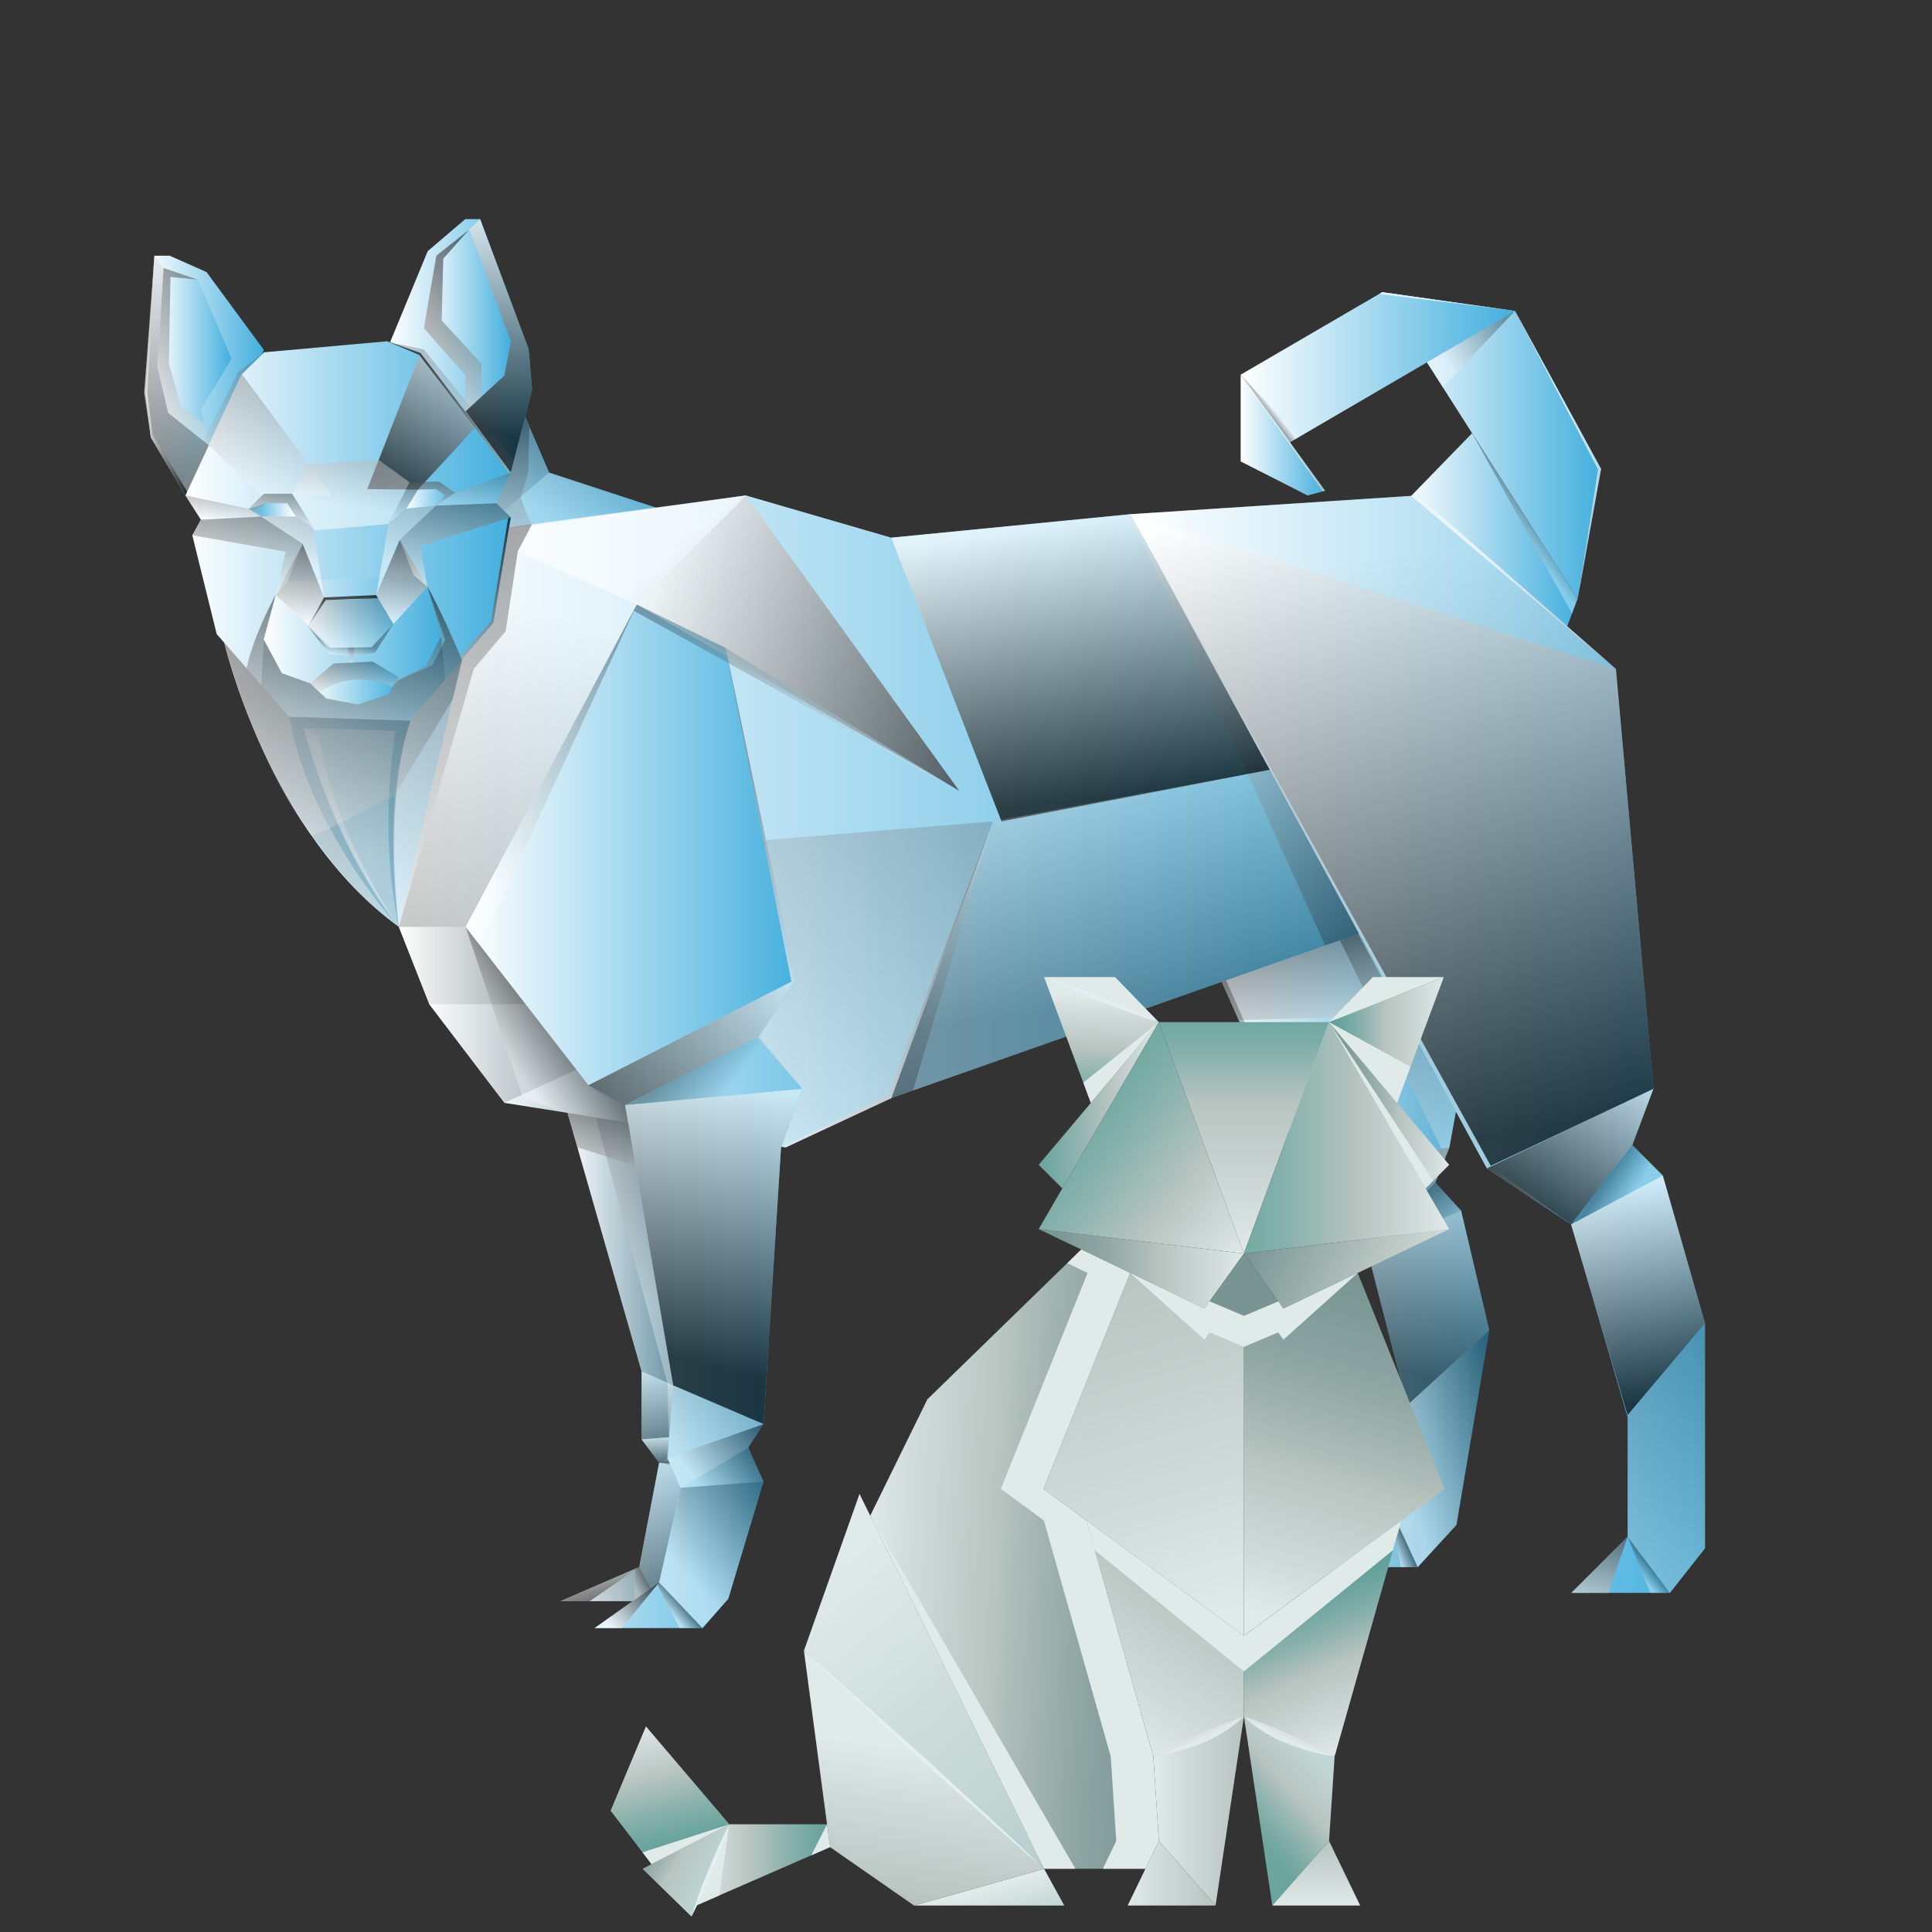 <svg xmlns="http://www.w3.org/2000/svg" xmlns:xlink="http://www.w3.org/1999/xlink" viewBox="0 0 475 475"><rect x="0" y="0" width="475" height="475" fill="#333333" stroke="none"/><defs><style>.cls-1{isolation:isolate;}.cls-2{fill:url(#linear-gradient);}.cls-3{fill:url(#linear-gradient-2);}.cls-4{fill:url(#linear-gradient-3);}.cls-5{fill:url(#linear-gradient-4);}.cls-6{fill:url(#linear-gradient-5);}.cls-7{fill:url(#linear-gradient-6);}.cls-8{fill:url(#linear-gradient-7);}.cls-9{fill:url(#linear-gradient-8);}.cls-10{fill:url(#linear-gradient-9);}.cls-11{fill:url(#linear-gradient-10);}.cls-12{fill:url(#linear-gradient-11);}.cls-13{fill:url(#linear-gradient-12);}.cls-14{fill:url(#linear-gradient-13);}.cls-15{fill:url(#linear-gradient-14);}.cls-16{fill:url(#linear-gradient-15);}.cls-17{fill:url(#linear-gradient-16);}.cls-18{fill:url(#linear-gradient-17);}.cls-19{fill:url(#linear-gradient-18);}.cls-20{fill:url(#linear-gradient-19);}.cls-21{fill:url(#linear-gradient-20);}.cls-100,.cls-101,.cls-102,.cls-103,.cls-106,.cls-108,.cls-114,.cls-115,.cls-118,.cls-122,.cls-22,.cls-23,.cls-24,.cls-25,.cls-26,.cls-27,.cls-28,.cls-30,.cls-31,.cls-32,.cls-34,.cls-37,.cls-38,.cls-39,.cls-40,.cls-42,.cls-47,.cls-54,.cls-55,.cls-56,.cls-57,.cls-58,.cls-67,.cls-68,.cls-72,.cls-73,.cls-83,.cls-84,.cls-85,.cls-86,.cls-87,.cls-88,.cls-89,.cls-90,.cls-91,.cls-92,.cls-93,.cls-96,.cls-97{opacity:0.3;}.cls-100,.cls-101,.cls-102,.cls-103,.cls-104,.cls-105,.cls-106,.cls-108,.cls-109,.cls-110,.cls-111,.cls-112,.cls-113,.cls-114,.cls-115,.cls-116,.cls-118,.cls-122,.cls-141,.cls-22,.cls-23,.cls-24,.cls-25,.cls-26,.cls-27,.cls-28,.cls-30,.cls-31,.cls-32,.cls-34,.cls-37,.cls-38,.cls-39,.cls-40,.cls-42,.cls-47,.cls-49,.cls-51,.cls-52,.cls-54,.cls-55,.cls-56,.cls-57,.cls-58,.cls-60,.cls-62,.cls-65,.cls-66,.cls-67,.cls-68,.cls-72,.cls-73,.cls-74,.cls-75,.cls-76,.cls-78,.cls-79,.cls-81,.cls-82,.cls-83,.cls-84,.cls-85,.cls-86,.cls-87,.cls-88,.cls-89,.cls-90,.cls-91,.cls-92,.cls-93,.cls-96,.cls-97,.cls-98,.cls-99{mix-blend-mode:multiply;}.cls-22{fill:url(#linear-gradient-21);}.cls-23{fill:url(#linear-gradient-22);}.cls-24{fill:url(#linear-gradient-23);}.cls-25{fill:url(#linear-gradient-24);}.cls-26{fill:url(#linear-gradient-25);}.cls-27{fill:url(#linear-gradient-26);}.cls-28{fill:url(#linear-gradient-27);}.cls-107,.cls-117,.cls-119,.cls-120,.cls-121,.cls-123,.cls-29,.cls-33,.cls-35,.cls-36,.cls-41,.cls-43,.cls-44,.cls-45,.cls-46,.cls-53,.cls-59,.cls-61,.cls-64,.cls-69,.cls-70,.cls-71,.cls-80,.cls-94,.cls-95{opacity:0.7;}.cls-107,.cls-117,.cls-119,.cls-120,.cls-121,.cls-123,.cls-29,.cls-33,.cls-35,.cls-36,.cls-41,.cls-43,.cls-44,.cls-45,.cls-46,.cls-48,.cls-50,.cls-53,.cls-59,.cls-61,.cls-63,.cls-64,.cls-69,.cls-70,.cls-71,.cls-77,.cls-80,.cls-94,.cls-95{mix-blend-mode:screen;}.cls-29{fill:url(#linear-gradient-28);}.cls-30{fill:url(#linear-gradient-29);}.cls-31{fill:url(#linear-gradient-30);}.cls-32{fill:url(#linear-gradient-31);}.cls-33{fill:url(#linear-gradient-32);}.cls-34{fill:url(#linear-gradient-33);}.cls-35{fill:url(#linear-gradient-34);}.cls-36{fill:url(#linear-gradient-35);}.cls-37{fill:url(#linear-gradient-36);}.cls-38{fill:url(#linear-gradient-37);}.cls-39{fill:url(#linear-gradient-38);}.cls-40{fill:url(#linear-gradient-39);}.cls-41{fill:url(#linear-gradient-40);}.cls-42{fill:url(#linear-gradient-41);}.cls-43{fill:url(#linear-gradient-42);}.cls-44{fill:url(#linear-gradient-43);}.cls-45{fill:url(#linear-gradient-44);}.cls-46{fill:url(#linear-gradient-45);}.cls-47{fill:url(#linear-gradient-46);}.cls-104,.cls-105,.cls-109,.cls-110,.cls-111,.cls-112,.cls-113,.cls-116,.cls-48,.cls-50,.cls-63,.cls-74,.cls-77,.cls-98,.cls-99{opacity:0.5;}.cls-48{fill:url(#linear-gradient-47);}.cls-49,.cls-51,.cls-52,.cls-60,.cls-62,.cls-65,.cls-66,.cls-75,.cls-76,.cls-78,.cls-79,.cls-81,.cls-82{opacity:0.4;}.cls-49{fill:url(#linear-gradient-48);}.cls-50{fill:url(#linear-gradient-49);}.cls-51{fill:url(#linear-gradient-50);}.cls-52{fill:url(#linear-gradient-51);}.cls-53{fill:url(#linear-gradient-52);}.cls-54{fill:url(#linear-gradient-53);}.cls-55{fill:url(#linear-gradient-54);}.cls-56{fill:url(#linear-gradient-55);}.cls-57{fill:url(#linear-gradient-56);}.cls-58{fill:url(#linear-gradient-57);}.cls-59{fill:url(#linear-gradient-58);}.cls-60{fill:url(#linear-gradient-59);}.cls-61{fill:url(#linear-gradient-60);}.cls-62{fill:url(#linear-gradient-61);}.cls-63{fill:url(#linear-gradient-62);}.cls-64{fill:url(#linear-gradient-63);}.cls-65{fill:url(#linear-gradient-64);}.cls-66{fill:url(#linear-gradient-65);}.cls-67{fill:url(#linear-gradient-66);}.cls-68{fill:url(#linear-gradient-67);}.cls-69{fill:url(#linear-gradient-68);}.cls-70{fill:url(#linear-gradient-69);}.cls-71{fill:url(#linear-gradient-70);}.cls-72{fill:url(#linear-gradient-71);}.cls-73{fill:url(#linear-gradient-72);}.cls-74{fill:url(#linear-gradient-73);}.cls-75{fill:url(#linear-gradient-74);}.cls-76{fill:url(#linear-gradient-75);}.cls-77{fill:url(#linear-gradient-76);}.cls-78{fill:url(#linear-gradient-77);}.cls-79{fill:url(#linear-gradient-78);}.cls-80{fill:url(#linear-gradient-79);}.cls-81{fill:url(#linear-gradient-80);}.cls-82{fill:url(#linear-gradient-81);}.cls-83{fill:url(#linear-gradient-82);}.cls-84{fill:url(#linear-gradient-83);}.cls-85{fill:url(#linear-gradient-84);}.cls-86{fill:url(#linear-gradient-85);}.cls-87{fill:url(#linear-gradient-86);}.cls-88{fill:url(#linear-gradient-87);}.cls-89{fill:url(#linear-gradient-88);}.cls-90{fill:url(#linear-gradient-89);}.cls-91{fill:url(#linear-gradient-90);}.cls-92{fill:url(#linear-gradient-91);}.cls-93{fill:url(#linear-gradient-92);}.cls-94{fill:url(#linear-gradient-93);}.cls-95{fill:url(#linear-gradient-94);}.cls-96{fill:url(#linear-gradient-95);}.cls-97{fill:url(#linear-gradient-96);}.cls-98{fill:url(#linear-gradient-97);}.cls-99{fill:url(#linear-gradient-98);}.cls-100{fill:url(#linear-gradient-99);}.cls-101{fill:url(#linear-gradient-100);}.cls-102{fill:url(#linear-gradient-101);}.cls-103{fill:url(#linear-gradient-102);}.cls-104{fill:url(#linear-gradient-103);}.cls-105{fill:url(#linear-gradient-104);}.cls-106{fill:url(#linear-gradient-105);}.cls-107{fill:url(#linear-gradient-106);}.cls-108{fill:url(#linear-gradient-107);}.cls-109{fill:url(#linear-gradient-108);}.cls-110{fill:url(#linear-gradient-109);}.cls-111{fill:url(#linear-gradient-110);}.cls-112{fill:url(#linear-gradient-111);}.cls-113{fill:url(#linear-gradient-112);}.cls-114{fill:url(#linear-gradient-113);}.cls-115{fill:url(#linear-gradient-114);}.cls-116{fill:url(#linear-gradient-115);}.cls-117{fill:url(#linear-gradient-116);}.cls-118{fill:url(#linear-gradient-117);}.cls-119{fill:url(#linear-gradient-118);}.cls-120{fill:url(#linear-gradient-119);}.cls-121{fill:url(#linear-gradient-120);}.cls-122{fill:url(#linear-gradient-121);}.cls-123{fill:url(#linear-gradient-122);}.cls-124{fill:url(#Áåçûìÿííûé_ãðàäèåíò_18);}.cls-125{fill:url(#Áåçûìÿííûé_ãðàäèåíò_11);}.cls-126{fill:url(#Áåçûìÿííûé_ãðàäèåíò_18-2);}.cls-127{fill:url(#Áåçûìÿííûé_ãðàäèåíò_35);}.cls-128{fill:url(#Áåçûìÿííûé_ãðàäèåíò_34);}.cls-129{fill:url(#Áåçûìÿííûé_ãðàäèåíò_18-3);}.cls-130,.cls-141{fill:#e0eae9;}.cls-131{fill:url(#Áåçûìÿííûé_ãðàäèåíò_17);}.cls-132{fill:url(#Áåçûìÿííûé_ãðàäèåíò_16);}.cls-133{fill:url(#Áåçûìÿííûé_ãðàäèåíò_15);}.cls-134{fill:url(#Áåçûìÿííûé_ãðàäèåíò_14);}.cls-135{fill:url(#Áåçûìÿííûé_ãðàäèåíò_14-2);}.cls-136{fill:url(#Áåçûìÿííûé_ãðàäèåíò_13);}.cls-137{fill:url(#Áåçûìÿííûé_ãðàäèåíò_12);}.cls-138{fill:url(#Áåçûìÿííûé_ãðàäèåíò_11-2);}.cls-139{fill:url(#Áåçûìÿííûé_ãðàäèåíò_7);}.cls-140{fill:url(#Áåçûìÿííûé_ãðàäèåíò_7-2);}.cls-142{fill:url(#Áåçûìÿííûé_ãðàäèåíò_7-3);}.cls-143{fill:url(#Áåçûìÿííûé_ãðàäèåíò_9);}.cls-144{fill:url(#Áåçûìÿííûé_ãðàäèåíò_8);}.cls-145{fill:url(#Áåçûìÿííûé_ãðàäèåíò_7-4);}.cls-146{fill:url(#Áåçûìÿííûé_ãðàäèåíò_6);}.cls-147{fill:url(#Áåçûìÿííûé_ãðàäèåíò_5);}.cls-148{fill:url(#Áåçûìÿííûé_ãðàäèåíò_4);}.cls-149{fill:url(#Áåçûìÿííûé_ãðàäèåíò_2);}.cls-150{fill:#789593;}.cls-151{fill:#e3eff4;}.cls-152{fill:#dbe3e5;}</style><linearGradient id="linear-gradient" x1="344.82" y1="133" x2="387.87" y2="133" gradientUnits="userSpaceOnUse"><stop offset="0" stop-color="#fff"/><stop offset="1" stop-color="#43afde"/></linearGradient><linearGradient id="linear-gradient-2" x1="339.82" y1="109.51" x2="393.63" y2="109.51" xlink:href="#linear-gradient"/><linearGradient id="linear-gradient-3" x1="305.03" y1="90.68" x2="372.49" y2="90.68" xlink:href="#linear-gradient"/><linearGradient id="linear-gradient-4" x1="305.03" y1="106.96" x2="325.79" y2="106.96" xlink:href="#linear-gradient"/><linearGradient id="linear-gradient-5" x1="137.84" y1="329.8" x2="190.3" y2="329.8" xlink:href="#linear-gradient"/><linearGradient id="linear-gradient-6" x1="55.13" y1="165.22" x2="162.05" y2="165.22" xlink:href="#linear-gradient"/><linearGradient id="linear-gradient-7" x1="296.96" y1="297.37" x2="369.61" y2="297.37" gradientUnits="userSpaceOnUse"><stop offset="0" stop-color="#fff"/><stop offset="1" stop-color="#3da1cc"/></linearGradient><linearGradient id="linear-gradient-8" x1="98.05" y1="201.95" x2="348.56" y2="201.95" xlink:href="#linear-gradient"/><linearGradient id="linear-gradient-9" x1="277.94" y1="256.72" x2="419.19" y2="256.72" xlink:href="#linear-gradient"/><linearGradient id="linear-gradient-10" x1="114.49" y1="274.45" x2="197.22" y2="274.45" xlink:href="#linear-gradient"/><linearGradient id="linear-gradient-11" x1="35.79" y1="92.33" x2="64.9" y2="92.33" xlink:href="#linear-gradient"/><linearGradient id="linear-gradient-12" x1="95.9" y1="85.03" x2="130.82" y2="85.03" xlink:href="#linear-gradient"/><linearGradient id="linear-gradient-13" x1="45.59" y1="155.9" x2="125.58" y2="155.9" xlink:href="#linear-gradient"/><linearGradient id="linear-gradient-14" x1="64.9" y1="155.2" x2="108.43" y2="155.2" xlink:href="#linear-gradient"/><linearGradient id="linear-gradient-15" x1="99.88" y1="122.66" x2="111.92" y2="122.66" xlink:href="#linear-gradient"/><linearGradient id="linear-gradient-16" x1="72.2" y1="125.55" x2="62.06" y2="125.16" xlink:href="#linear-gradient"/><linearGradient id="linear-gradient-17" x1="75.88" y1="152.8" x2="96.71" y2="152.8" xlink:href="#linear-gradient"/><linearGradient id="linear-gradient-18" x1="76.23" y1="167.98" x2="98.05" y2="167.98" xlink:href="#linear-gradient"/><linearGradient id="linear-gradient-19" x1="104.2" y1="78.98" x2="125.58" y2="78.98" xlink:href="#linear-gradient"/><linearGradient id="linear-gradient-20" x1="38.67" y1="87.64" x2="56.93" y2="87.64" xlink:href="#linear-gradient"/><linearGradient id="linear-gradient-21" x1="98.05" y1="237.41" x2="129.24" y2="237.41" gradientUnits="userSpaceOnUse"><stop offset="0" stop-color="#fff"/><stop offset="1"/></linearGradient><linearGradient id="linear-gradient-22" x1="105.55" y1="259.03" x2="141.72" y2="259.03" xlink:href="#linear-gradient-21"/><linearGradient id="linear-gradient-23" x1="124" y1="269.48" x2="154.42" y2="269.48" xlink:href="#linear-gradient-21"/><linearGradient id="linear-gradient-24" x1="139.53" y1="307.1" x2="165.51" y2="307.1" xlink:href="#linear-gradient-21"/><linearGradient id="linear-gradient-25" x1="277.94" y1="179.44" x2="334.1" y2="179.44" xlink:href="#linear-gradient-21"/><linearGradient id="linear-gradient-26" x1="400.56" y1="295.41" x2="393.93" y2="291.38" xlink:href="#linear-gradient-21"/><linearGradient id="linear-gradient-27" x1="402.84" y1="386.86" x2="405.29" y2="384.77" xlink:href="#linear-gradient-21"/><linearGradient id="linear-gradient-28" x1="400.09" y1="291.95" x2="406.64" y2="344.76" xlink:href="#linear-gradient-21"/><linearGradient id="linear-gradient-29" x1="371.83" y1="130.71" x2="377.03" y2="126.28" xlink:href="#linear-gradient-21"/><linearGradient id="linear-gradient-30" x1="356.11" y1="89.29" x2="369.34" y2="78.01" xlink:href="#linear-gradient-21"/><linearGradient id="linear-gradient-31" x1="312.5" y1="99.55" x2="311.25" y2="100.51" xlink:href="#linear-gradient-21"/><linearGradient id="linear-gradient-32" x1="261.74" y1="129.24" x2="270.03" y2="196.02" xlink:href="#linear-gradient-21"/><linearGradient id="linear-gradient-33" x1="268.39" y1="183.51" x2="276.23" y2="246.68" xlink:href="#linear-gradient-21"/><linearGradient id="linear-gradient-34" x1="400.85" y1="258.66" x2="374.33" y2="297.87" xlink:href="#linear-gradient-21"/><linearGradient id="linear-gradient-35" x1="335.05" y1="124.82" x2="354.46" y2="281.17" xlink:href="#linear-gradient-21"/><linearGradient id="linear-gradient-36" x1="336.74" y1="138.42" x2="355.77" y2="291.68" xlink:href="#linear-gradient-21"/><linearGradient id="linear-gradient-37" x1="294.42" y1="323.03" x2="357.07" y2="60.49" xlink:href="#linear-gradient-21"/><linearGradient id="linear-gradient-38" x1="257.05" y1="201.38" x2="209.42" y2="271.79" xlink:href="#linear-gradient-21"/><linearGradient id="linear-gradient-39" x1="397.74" y1="414.34" x2="428.34" y2="286.08" xlink:href="#linear-gradient-21"/><linearGradient id="linear-gradient-40" x1="389.85" y1="398.93" x2="397.53" y2="366.78" xlink:href="#linear-gradient-21"/><linearGradient id="linear-gradient-41" x1="374.09" y1="301.83" x2="378.44" y2="283.58" xlink:href="#linear-gradient-21"/><linearGradient id="linear-gradient-42" x1="371.31" y1="136.7" x2="388.88" y2="278.19" xlink:href="#linear-gradient-21"/><linearGradient id="linear-gradient-43" x1="383.78" y1="101.67" x2="410.03" y2="313.05" xlink:href="#linear-gradient-21"/><linearGradient id="linear-gradient-44" x1="355.62" y1="73.04" x2="358.74" y2="98.18" xlink:href="#linear-gradient-21"/><linearGradient id="linear-gradient-45" x1="314.9" y1="102.28" x2="326.14" y2="192.74" xlink:href="#linear-gradient-21"/><linearGradient id="linear-gradient-46" x1="361.82" y1="276.84" x2="324.38" y2="232.82" xlink:href="#linear-gradient-21"/><linearGradient id="linear-gradient-47" x1="357.65" y1="268.78" x2="331.61" y2="296.17" xlink:href="#linear-gradient-21"/><linearGradient id="linear-gradient-48" x1="354.76" y1="309.33" x2="344.38" y2="298.95" xlink:href="#linear-gradient-21"/><linearGradient id="linear-gradient-49" x1="360.59" y1="288.64" x2="344.63" y2="337.07" xlink:href="#linear-gradient-21"/><linearGradient id="linear-gradient-50" x1="342.24" y1="379.44" x2="345.13" y2="378.14" xlink:href="#linear-gradient-21"/><linearGradient id="linear-gradient-51" x1="342.96" y1="362.65" x2="373.62" y2="348.86" xlink:href="#linear-gradient-21"/><linearGradient id="linear-gradient-52" x1="326.57" y1="382.75" x2="342.76" y2="375.46" xlink:href="#linear-gradient-21"/><linearGradient id="linear-gradient-53" x1="326.27" y1="256.27" x2="319.11" y2="235.01" xlink:href="#linear-gradient-21"/><linearGradient id="linear-gradient-54" x1="292.67" y1="302.01" x2="319.42" y2="250.06" xlink:href="#linear-gradient-21"/><linearGradient id="linear-gradient-55" x1="323.58" y1="308.97" x2="331.38" y2="293.82" xlink:href="#linear-gradient-21"/><linearGradient id="linear-gradient-56" x1="359.72" y1="292.42" x2="344.55" y2="274.57" xlink:href="#linear-gradient-21"/><linearGradient id="linear-gradient-57" x1="178.09" y1="269.26" x2="166.17" y2="260.42" xlink:href="#linear-gradient-21"/><linearGradient id="linear-gradient-58" x1="194.7" y1="238.73" x2="136.47" y2="283.13" xlink:href="#linear-gradient-21"/><linearGradient id="linear-gradient-59" x1="164.96" y1="396.76" x2="167.49" y2="394.52" xlink:href="#linear-gradient-21"/><linearGradient id="linear-gradient-60" x1="150.18" y1="399.72" x2="161.8" y2="389.42" xlink:href="#linear-gradient-21"/><linearGradient id="linear-gradient-61" x1="173.89" y1="368.23" x2="185.34" y2="358.09" xlink:href="#linear-gradient-21"/><linearGradient id="linear-gradient-62" x1="169.33" y1="361.34" x2="184.76" y2="347.67" xlink:href="#linear-gradient-21"/><linearGradient id="linear-gradient-63" x1="182.86" y1="265.94" x2="164.7" y2="333.1" xlink:href="#linear-gradient-21"/><linearGradient id="linear-gradient-64" x1="166.19" y1="356.82" x2="203.67" y2="315.6" xlink:href="#linear-gradient-21"/><linearGradient id="linear-gradient-65" x1="167.22" y1="385.52" x2="188.65" y2="366.54" xlink:href="#linear-gradient-21"/><linearGradient id="linear-gradient-66" x1="124.51" y1="260.73" x2="135.11" y2="251.34" xlink:href="#linear-gradient-21"/><linearGradient id="linear-gradient-67" x1="172.89" y1="281.43" x2="274.94" y2="138.45" xlink:href="#linear-gradient-21"/><linearGradient id="linear-gradient-68" x1="190.3" y1="293.86" x2="292.35" y2="150.88" xlink:href="#linear-gradient-21"/><linearGradient id="linear-gradient-69" x1="166.31" y1="228.98" x2="227.63" y2="143.05" xlink:href="#linear-gradient-21"/><linearGradient id="linear-gradient-70" x1="162.45" y1="137.58" x2="264.69" y2="251.35" xlink:href="#linear-gradient-21"/><linearGradient id="linear-gradient-71" x1="136.46" y1="151.67" x2="94.95" y2="265.05" xlink:href="#linear-gradient-21"/><linearGradient id="linear-gradient-72" x1="116.68" y1="208.79" x2="167.46" y2="163.81" xlink:href="#linear-gradient-21"/><linearGradient id="linear-gradient-73" x1="109.6" y1="225.68" x2="119.4" y2="85" xlink:href="#linear-gradient-21"/><linearGradient id="linear-gradient-74" x1="147.89" y1="292.85" x2="147.89" y2="273.44" xlink:href="#linear-gradient-21"/><linearGradient id="linear-gradient-75" x1="161.62" y1="334.65" x2="161.62" y2="353.82" xlink:href="#linear-gradient-21"/><linearGradient id="linear-gradient-76" x1="161.15" y1="352.43" x2="161.15" y2="359.62" xlink:href="#linear-gradient-21"/><linearGradient id="linear-gradient-77" x1="163.4" y1="358.45" x2="163.4" y2="360.05" xlink:href="#linear-gradient-21"/><linearGradient id="linear-gradient-78" x1="162.23" y1="355.02" x2="162.23" y2="390.41" xlink:href="#linear-gradient-21"/><linearGradient id="linear-gradient-79" x1="147.49" y1="384.04" x2="147.49" y2="393.63" xlink:href="#linear-gradient-21"/><linearGradient id="linear-gradient-80" x1="155.92" y1="389.62" x2="158.75" y2="388.23" xlink:href="#linear-gradient-21"/><linearGradient id="linear-gradient-81" x1="136.14" y1="399.13" x2="169.11" y2="382.01" xlink:href="#linear-gradient-21"/><linearGradient id="linear-gradient-82" x1="193.82" y1="182.6" x2="198.87" y2="157.04" xlink:href="#linear-gradient-21"/><linearGradient id="linear-gradient-83" x1="141.18" y1="128.94" x2="154.63" y2="92.42" xlink:href="#linear-gradient-21"/><linearGradient id="linear-gradient-84" x1="124.92" y1="131.09" x2="133.18" y2="105.53" xlink:href="#linear-gradient-21"/><linearGradient id="linear-gradient-85" x1="131.4" y1="145.38" x2="124.2" y2="103.15" xlink:href="#linear-gradient-21"/><linearGradient id="linear-gradient-86" x1="100.49" y1="261.81" x2="85.38" y2="173.25" xlink:href="#linear-gradient-21"/><linearGradient id="linear-gradient-87" x1="68.57" y1="180.85" x2="62.79" y2="146.98" xlink:href="#linear-gradient-21"/><linearGradient id="linear-gradient-88" x1="114.01" y1="180.75" x2="107.68" y2="143.65" xlink:href="#linear-gradient-21"/><linearGradient id="linear-gradient-89" x1="87.75" y1="170.56" x2="86.98" y2="163.01" xlink:href="#linear-gradient-21"/><linearGradient id="linear-gradient-90" x1="88.49" y1="183.73" x2="86.02" y2="159.48" xlink:href="#linear-gradient-21"/><linearGradient id="linear-gradient-91" x1="82.01" y1="246.1" x2="74.25" y2="169.97" xlink:href="#linear-gradient-21"/><linearGradient id="linear-gradient-92" x1="84.85" y1="161.21" x2="85.36" y2="158.26" xlink:href="#linear-gradient-21"/><linearGradient id="linear-gradient-93" x1="98.24" y1="152.91" x2="100.25" y2="124.06" xlink:href="#linear-gradient-21"/><linearGradient id="linear-gradient-94" x1="73.29" y1="153.02" x2="75.22" y2="125.26" xlink:href="#linear-gradient-21"/><linearGradient id="linear-gradient-95" x1="86.11" y1="162.83" x2="86.48" y2="157.53" xlink:href="#linear-gradient-21"/><linearGradient id="linear-gradient-96" x1="85.91" y1="159.11" x2="87.23" y2="140.15" xlink:href="#linear-gradient-21"/><linearGradient id="linear-gradient-97" x1="108.6" y1="110.25" x2="115.13" y2="59.13" xlink:href="#linear-gradient-21"/><linearGradient id="linear-gradient-98" x1="44.59" y1="114.36" x2="46.52" y2="46.71" xlink:href="#linear-gradient-21"/><linearGradient id="linear-gradient-99" x1="53.36" y1="121.26" x2="56.89" y2="70.58" xlink:href="#linear-gradient-21"/><linearGradient id="linear-gradient-100" x1="110.05" y1="114.21" x2="112.95" y2="72.62" xlink:href="#linear-gradient-21"/><linearGradient id="linear-gradient-101" x1="54.65" y1="127.96" x2="55.2" y2="120.06" xlink:href="#linear-gradient-21"/><linearGradient id="linear-gradient-102" x1="116.08" y1="124.65" x2="116.99" y2="111.6" xlink:href="#linear-gradient-21"/><linearGradient id="linear-gradient-103" x1="60" y1="145.2" x2="61.85" y2="118.74" xlink:href="#linear-gradient-21"/><linearGradient id="linear-gradient-104" x1="110.94" y1="144.06" x2="113.04" y2="113.87" xlink:href="#linear-gradient-21"/><linearGradient id="linear-gradient-105" x1="66.12" y1="121.07" x2="68.97" y2="80.2" xlink:href="#linear-gradient-21"/><linearGradient id="linear-gradient-106" x1="118.55" y1="83.16" x2="94.62" y2="119.63" xlink:href="#linear-gradient-21"/><linearGradient id="linear-gradient-107" x1="63.6" y1="203.03" x2="95.12" y2="141.91" xlink:href="#linear-gradient-21"/><linearGradient id="linear-gradient-108" x1="69.18" y1="129.55" x2="70.02" y2="117.59" xlink:href="#linear-gradient-21"/><linearGradient id="linear-gradient-109" x1="103.64" y1="128.58" x2="104.69" y2="113.58" xlink:href="#linear-gradient-21"/><linearGradient id="linear-gradient-110" x1="85.59" y1="124.37" x2="91.93" y2="81.89" xlink:href="#linear-gradient-21"/><linearGradient id="linear-gradient-111" x1="71.68" y1="138.75" x2="77.75" y2="98.07" xlink:href="#linear-gradient-21"/><linearGradient id="linear-gradient-112" x1="99.36" y1="138.44" x2="107.17" y2="86.17" xlink:href="#linear-gradient-21"/><linearGradient id="linear-gradient-113" x1="85.63" y1="208.34" x2="101.15" y2="104.41" xlink:href="#linear-gradient-21"/><linearGradient id="linear-gradient-114" x1="88.97" y1="215.14" x2="106.33" y2="98.9" xlink:href="#linear-gradient-21"/><linearGradient id="linear-gradient-115" x1="58.89" y1="70.61" x2="25.26" y2="113.28" xlink:href="#linear-gradient-21"/><linearGradient id="linear-gradient-116" x1="129.16" y1="54.14" x2="115.51" y2="104.69" xlink:href="#linear-gradient-21"/><linearGradient id="linear-gradient-117" x1="156.01" y1="319.95" x2="156.01" y2="249.79" xlink:href="#linear-gradient-21"/><linearGradient id="linear-gradient-118" x1="84.41" y1="157.37" x2="84.41" y2="146.22" xlink:href="#linear-gradient-21"/><linearGradient id="linear-gradient-119" x1="119.39" y1="179.01" x2="119.39" y2="126.78" xlink:href="#linear-gradient-21"/><linearGradient id="linear-gradient-120" x1="110.38" y1="131.84" x2="110.38" y2="83.52" xlink:href="#linear-gradient-21"/><linearGradient id="linear-gradient-121" x1="156.57" y1="158.13" x2="235.85" y2="158.13" xlink:href="#linear-gradient-21"/><linearGradient id="linear-gradient-122" x1="35.46" y1="92.33" x2="45.98" y2="92.33" xlink:href="#linear-gradient-21"/><linearGradient id="Áåçûìÿííûé_ãðàäèåíò_18" x1="121.99" y1="397.87" x2="96.48" y2="312.79" gradientTransform="matrix(-1.05, 0, 0, 1, 441.91, 0)" gradientUnits="userSpaceOnUse"><stop offset="0" stop-color="#e0eae9"/><stop offset="0.14" stop-color="#d1dcda"/><stop offset="0.41" stop-color="#b8c4c0"/><stop offset="0.48" stop-color="#acbbb7"/><stop offset="0.69" stop-color="#8fa6a3"/><stop offset="0.87" stop-color="#7e9a97"/><stop offset="1" stop-color="#789593"/></linearGradient><linearGradient id="Áåçûìÿííûé_ãðàäèåíò_11" x1="409.6" y1="397.87" x2="384.08" y2="312.79" gradientTransform="translate(-132.33) scale(1.05 1)" gradientUnits="userSpaceOnUse"><stop offset="0" stop-color="#e0eae9"/><stop offset="0.34" stop-color="#d1dcda"/><stop offset="1" stop-color="#b8c4c0"/></linearGradient><linearGradient id="Áåçûìÿííûé_ãðàäèåíò_18-2" x1="81.5" y1="271.73" x2="109.63" y2="271.73" xlink:href="#Áåçûìÿííûé_ãðàäèåíò_18"/><linearGradient id="Áåçûìÿííûé_ãðàäèåíò_35" x1="149.47" y1="271.73" x2="177.6" y2="271.73" gradientTransform="matrix(-1.05, 0, 0, 1, 441.91, 0)" gradientUnits="userSpaceOnUse"><stop offset="0" stop-color="#e0eae9"/><stop offset="0.14" stop-color="#d1dcda"/><stop offset="0.41" stop-color="#b8c4c0"/><stop offset="0.63" stop-color="#96b6b1"/><stop offset="0.87" stop-color="#77a9a4"/><stop offset="1" stop-color="#6ba49f"/></linearGradient><linearGradient id="Áåçûìÿííûé_ãðàäèåíò_34" x1="81.92" y1="320.08" x2="125.97" y2="301.24" gradientTransform="matrix(-1.05, 0, 0, 1, 441.91, 0)" gradientUnits="userSpaceOnUse"><stop offset="0" stop-color="#e0eae9"/><stop offset="0.14" stop-color="#d1dcda"/><stop offset="0.41" stop-color="#b8c4c0"/><stop offset="0.85" stop-color="#89a29f"/><stop offset="1" stop-color="#789593"/></linearGradient><linearGradient id="Áåçûìÿííûé_ãðàäèåíò_18-3" x1="129.55" y1="311.96" x2="177.6" y2="311.96" xlink:href="#Áåçûìÿííûé_ãðàäèåíò_18"/><linearGradient id="Áåçûìÿííûé_ãðàäèåíò_17" x1="82.77" y1="255.69" x2="109.63" y2="255.69" gradientTransform="matrix(-1.05, 0, 0, 1, 441.91, 0)" gradientUnits="userSpaceOnUse"><stop offset="0" stop-color="#e0eae9"/><stop offset="0.17" stop-color="#d1dcda"/><stop offset="0.51" stop-color="#b8c4c0"/><stop offset="0.56" stop-color="#acbfbb"/><stop offset="0.76" stop-color="#81ada8"/><stop offset="0.91" stop-color="#67a29d"/><stop offset="1" stop-color="#5d9e99"/></linearGradient><linearGradient id="Áåçûìÿííûé_ãðàäèåíò_16" x1="164.03" y1="270.63" x2="162.86" y2="244.92" gradientTransform="matrix(-1.05, 0, 0, 1, 441.91, 0)" gradientUnits="userSpaceOnUse"><stop offset="0" stop-color="#70a7a2"/><stop offset="0.12" stop-color="#7daca7"/><stop offset="0.35" stop-color="#9fbab5"/><stop offset="0.49" stop-color="#b8c4c0"/><stop offset="0.83" stop-color="#d1dcda"/><stop offset="1" stop-color="#e0eae9"/></linearGradient><linearGradient id="Áåçûìÿííûé_ãðàäèåíò_15" x1="129.55" y1="308.2" x2="129.55" y2="251.3" gradientTransform="matrix(-1.05, 0, 0, 1, 441.91, 0)" gradientUnits="userSpaceOnUse"><stop offset="0" stop-color="#e0eae9"/><stop offset="0.22" stop-color="#d1dcda"/><stop offset="0.65" stop-color="#b8c4c0"/><stop offset="0.75" stop-color="#a1bbb6"/><stop offset="0.91" stop-color="#7eada8"/><stop offset="1" stop-color="#71a8a3"/></linearGradient><linearGradient id="Áåçûìÿííûé_ãðàäèåíò_14" x1="81.5" y1="279.75" x2="129.55" y2="279.75" gradientTransform="matrix(-1.05, 0, 0, 1, 441.91, 0)" gradientUnits="userSpaceOnUse"><stop offset="0" stop-color="#e0eae9"/><stop offset="0.15" stop-color="#d1dcda"/><stop offset="0.44" stop-color="#b8c4c0"/><stop offset="0.58" stop-color="#a4bdb8"/><stop offset="0.85" stop-color="#81afa9"/><stop offset="1" stop-color="#73aaa3"/></linearGradient><linearGradient id="Áåçûìÿííûé_ãðàäèåíò_14-2" x1="126.82" y1="304.6" x2="165.91" y2="274.94" xlink:href="#Áåçûìÿííûé_ãðàäèåíò_14"/><linearGradient id="Áåçûìÿííûé_ãðàäèåíò_13" x1="113.93" y1="391.72" x2="97.74" y2="427.21" gradientTransform="matrix(-1.05, 0, 0, 1, 441.91, 0)" gradientUnits="userSpaceOnUse"><stop offset="0" stop-color="#64a09b"/><stop offset="0.09" stop-color="#6fa5a0"/><stop offset="0.26" stop-color="#8bb1ac"/><stop offset="0.47" stop-color="#b8c4c0"/><stop offset="0.82" stop-color="#d1dcda"/><stop offset="1" stop-color="#e0eae9"/></linearGradient><linearGradient id="Áåçûìÿííûé_ãðàäèåíò_12" x1="129.79" y1="448.27" x2="112.09" y2="433.2" gradientTransform="matrix(-1.05, 0, 0, 1, 441.91, 0)" gradientUnits="userSpaceOnUse"><stop offset="0" stop-color="#6ca59e"/><stop offset="0.14" stop-color="#78aaa3"/><stop offset="0.38" stop-color="#98b7b2"/><stop offset="0.59" stop-color="#b8c4c0"/><stop offset="1" stop-color="#c0d6d4"/></linearGradient><linearGradient id="Áåçûìÿííûé_ãðàäèåíò_11-2" x1="112.62" y1="468.49" x2="112.62" y2="452.62" gradientTransform="matrix(-1.05, 0, 0, 1, 441.91, 0)" xlink:href="#Áåçûìÿííûé_ãðàäèåíò_11"/><linearGradient id="Áåçûìÿííûé_ãðàäèåíò_7" x1="143.63" y1="391.68" x2="166.11" y2="423.78" gradientTransform="matrix(-1.05, 0, 0, 1, 441.91, 0)" gradientUnits="userSpaceOnUse"><stop offset="0" stop-color="#b8c4c0"/><stop offset="0.66" stop-color="#d1dcda"/><stop offset="1" stop-color="#e0eae9"/></linearGradient><linearGradient id="Áåçûìÿííûé_ãðàäèåíò_7-2" x1="129.55" y1="445.24" x2="150.77" y2="445.24" xlink:href="#Áåçûìÿííûé_ãðàäèåíò_7"/><linearGradient id="Áåçûìÿííûé_ãðàäèåíò_7-3" x1="136.19" y1="460.55" x2="156.76" y2="460.55" xlink:href="#Áåçûìÿííûé_ãðàäèåíò_7"/><linearGradient id="Áåçûìÿííûé_ãðàäèåíò_9" x1="142.63" y1="384.59" x2="218.72" y2="381.32" gradientTransform="matrix(-1.05, 0, 0, 1, 441.91, 0)" gradientUnits="userSpaceOnUse"><stop offset="0" stop-color="#789593"/><stop offset="0.13" stop-color="#7e9a97"/><stop offset="0.31" stop-color="#8fa6a3"/><stop offset="0.52" stop-color="#acbbb7"/><stop offset="0.59" stop-color="#b8c4c0"/><stop offset="0.86" stop-color="#d1dcda"/><stop offset="1" stop-color="#e0eae9"/></linearGradient><linearGradient id="Áåçûìÿííûé_ãðàäèåíò_8" x1="190.49" y1="464.48" x2="187.3" y2="474.25" gradientTransform="matrix(-1.05, 0, 0, 1, 441.91, 0)" gradientUnits="userSpaceOnUse"><stop offset="0" stop-color="#e0eae9"/><stop offset="1" stop-color="#c0d4d4"/></linearGradient><linearGradient id="Áåçûìÿííûé_ãðàäèåíò_7-4" x1="209.44" y1="467.1" x2="204.11" y2="430.39" xlink:href="#Áåçûìÿííûé_ãðàäèåíò_7"/><linearGradient id="Áåçûìÿííûé_ãðàäèåíò_6" x1="226.42" y1="458.5" x2="257.78" y2="458.5" gradientTransform="matrix(-1.05, 0, 0, 1, 441.91, 0)" gradientUnits="userSpaceOnUse"><stop offset="0" stop-color="#65a19c"/><stop offset="0.12" stop-color="#70a6a1"/><stop offset="0.33" stop-color="#8db2ad"/><stop offset="0.59" stop-color="#b8c4c0"/><stop offset="0.86" stop-color="#d1dcda"/><stop offset="1" stop-color="#e0eae9"/></linearGradient><linearGradient id="Áåçûìÿííûé_ãðàäèåíò_5" x1="261.81" y1="455.02" x2="269.75" y2="423.97" gradientTransform="matrix(-1.05, 0, 0, 1, 441.91, 0)" gradientUnits="userSpaceOnUse"><stop offset="0" stop-color="#62a19a"/><stop offset="0.12" stop-color="#6da59f"/><stop offset="0.32" stop-color="#89b1ab"/><stop offset="0.59" stop-color="#b7c4c0"/><stop offset="0.59" stop-color="#b8c4c0"/><stop offset="0.86" stop-color="#d1dcda"/><stop offset="1" stop-color="#e0eae9"/></linearGradient><linearGradient id="Áåçûìÿííûé_ãðàäèåíò_4" x1="254.23" y1="459.97" x2="272.64" y2="450.56" gradientTransform="matrix(-1.05, 0, 0, 1, 441.91, 0)" gradientUnits="userSpaceOnUse"><stop offset="0" stop-color="#bdd4d2"/><stop offset="0.41" stop-color="#b8c4c0"/><stop offset="0.48" stop-color="#acbbb7"/><stop offset="0.69" stop-color="#8fa6a3"/><stop offset="0.87" stop-color="#7e9a97"/><stop offset="1" stop-color="#789593"/></linearGradient><linearGradient id="Áåçûìÿííûé_ãðàäèåíò_2" x1="170.78" y1="449.12" x2="226.64" y2="385.89" gradientTransform="matrix(-1.05, 0, 0, 1, 441.91, 0)" gradientUnits="userSpaceOnUse"><stop offset="0" stop-color="#bad0ce"/><stop offset="1" stop-color="#e0eae9"/></linearGradient></defs><g class="cls-1"><g id="Chien"><polygon class="cls-2" points="344.82 124.11 361.93 106.51 387.87 147.18 383.25 159.48 344.82 124.11"/><polygon class="cls-3" points="387.87 147.18 339.82 71.84 372.49 76.45 393.63 115.28 387.87 147.18"/><polygon class="cls-4" points="339.82 71.84 305.03 92.12 315.83 109.51 372.49 76.45 339.82 71.84"/><polygon class="cls-5" points="305.03 92.12 325.79 120.66 321.47 121.81 305.03 113.45 305.03 92.12"/><polygon class="cls-6" points="137.84 267.68 157.73 337.15 157.73 353.87 162.05 359.63 157.15 385.29 137.84 393.65 165.22 393.65 174.45 387.89 181.94 363.67 176.75 354.45 181.94 345.51 183.96 277.48 190.3 265.95 137.84 267.68"/><path class="cls-7" d="M55.13,158s10.93,46.8,42.92,69.86l64-102.81L135,116.19l-5.87-13.65Z"/><polygon class="cls-8" points="296.96 233.66 321.75 289.58 336.17 307.46 345.97 345.51 341.93 370.88 325.21 385.29 348.56 385.29 358.08 374.91 366.15 327.06 359.23 297.66 352.89 290.74 356.35 282.09 369.61 209.45 296.96 233.66"/><polygon class="cls-9" points="348.56 224.44 219.13 269.98 193.18 282.09 124 271.14 105.55 246.92 98.05 227.89 121.11 130.46 183.38 121.81 219.13 132.19 277.94 126.42 313.68 140.26 348.56 224.44"/><polygon class="cls-10" points="277.94 126.42 365.57 287.28 386.33 301.12 400.17 348.39 400.17 377.8 386.33 391.63 410.54 391.63 419.19 380.68 419.19 325.33 408.81 289.01 401.32 281.51 406.51 267.68 397.28 164.47 348.56 121.81 277.94 126.42"/><polygon class="cls-11" points="156.57 148.62 114.48 227.89 145.33 267.68 153.69 271.71 165.51 340.61 164.07 358.48 167.53 366.27 162.05 389.04 146.2 400.28 172.72 400.28 179.06 393.07 187.71 364.25 183.96 355.89 187.71 350.12 192.03 282.09 197.22 267.68 186.55 254.99 195.49 240.87 178.39 159.29 156.57 148.62"/><polygon class="cls-12" points="64.9 86.06 50.78 66.89 41.7 62.86 37.95 62.86 35.79 96.59 37.08 107.54 45.59 121.81 64.9 86.06"/><polygon class="cls-13" points="95.9 84.16 105.16 61.75 114.39 53.87 118.04 53.87 129.96 85.78 130.82 95.77 125.58 116.19 117.37 116.19 95.9 84.16"/><path class="cls-14" d="M95.17,83.9l8.22,2.88,22.19,29.41-3.5,7.54,3.5,3.46-4.27,25.95-20.37,24s-7.31,16.53-2.89,50.73c0,0-21.14-21.9-27.09-51.69L53.28,155.9l-6-24.29,2.11-3.84-3.84-6L59.42,92l5.48-5.38Z"/><polygon class="cls-15" points="79.03 168.99 85.75 165.82 86.62 157.36 88.44 165.44 97.38 167.45 104.68 163.71 108.43 156.4 105.07 144.29 101.71 141.41 70.67 143.05 67.78 146.31 64.9 157.27 69.32 165.53 79.03 168.99"/><polygon class="cls-16" points="99.88 125.08 102.76 120.37 107.18 120.25 111.92 121.17 107.18 124.31 99.88 125.08"/><polygon class="cls-17" points="72.71 127 70.62 123.73 65.36 123.73 61.15 125.08 64.13 127 72.71 127"/><polygon class="cls-18" points="91.52 159.29 81.43 159.29 75.88 153.8 79.68 146.87 92.48 146.31 96.71 153.42 91.52 159.29"/><polygon class="cls-19" points="76.23 167.99 80.47 171.97 87.77 173.31 95.75 170.65 98.05 166.49 91.61 162.65 82.01 163.13 76.23 167.99"/><polygon class="cls-20" points="114.48 101.49 114.48 92.33 104.2 80.68 107.28 62.86 115.35 56.47 125.58 83.9 124 92.33 114.48 101.49"/><polygon class="cls-21" points="51.35 109.41 49.43 100.67 56.93 88.18 48.66 68.77 40.21 65.88 38.67 90.1 41.36 101.49 51.35 109.41"/><polygon class="cls-22" points="98.05 227.89 105.55 246.92 129.24 246.92 114.48 227.89 98.05 227.89 98.05 227.89"/><polygon class="cls-23" points="105.55 246.92 124 271.14 141.72 263.01 129.24 246.92 105.55 246.92"/><polygon class="cls-24" points="124 271.14 141.72 263.01 144.67 266.82 153.69 271.71 154.42 275.95 124 271.14"/><polygon class="cls-25" points="139.53 273.6 154.42 275.95 165.51 340.61 157.73 337.15 141.96 282.09 139.53 273.6"/><polygon class="cls-26" points="334.11 229.52 325.79 232.45 277.94 126.42 334.11 229.52"/><polygon class="cls-27" points="401.32 281.51 386.26 301.07 408.81 289.01 401.32 281.51"/><polygon class="cls-28" points="410.54 391.63 400.17 377.8 405.71 391.63 410.54 391.63"/><polygon class="cls-29" points="408.81 289.01 386.26 301.07 400.17 347.91 419.19 325.33 408.81 289.01"/><polygon class="cls-30" points="361.93 106.51 387.87 147.18 386.49 150.85 361.93 106.51"/><polygon class="cls-31" points="372.49 76.45 350.82 89.09 354.71 95.19 372.49 76.45"/><polygon class="cls-32" points="305.03 92.12 319.31 107.48 317.13 108.75 305.03 92.12"/><polygon class="cls-33" points="219.13 132.19 246.23 201.95 312.17 189.26 277.94 126.42 219.13 132.19"/><polygon class="cls-34" points="312.17 189.26 306.75 190.27 244.11 201.95 219.13 269.98 334.11 229.52 312.17 189.26"/><polygon class="cls-35" points="365.57 287.28 406.51 267.68 401.32 281.51 386.26 301.07 365.57 287.28"/><polygon class="cls-36" points="397.28 164.47 277.94 126.42 366.51 286.63 406.51 267.68 397.28 164.47"/><polygon class="cls-37" points="348.56 121.81 277.94 126.42 397.28 164.47 348.56 121.81"/><polygon class="cls-38" points="277.94 126.42 277.94 126.42 366.51 286.63 365.57 287.28 277.94 126.42"/><polygon class="cls-39" points="219.13 269.98 244.11 201.95 224.46 268.11 219.13 269.98"/><polygon class="cls-40" points="419.19 325.33 400.17 347.91 400.17 377.8 410.54 391.63 419.19 380.68 419.19 325.33"/><polygon class="cls-41" points="400.17 377.8 395.46 391.63 386.33 391.63 400.17 377.8"/><polygon class="cls-42" points="365.57 287.28 366.51 286.63 386.26 301.07 365.57 287.28"/><polygon class="cls-43" points="346.96 121.91 397.28 164.47 348.56 121.81 346.96 121.91"/><polygon class="cls-44" points="372.49 76.45 392.89 115.4 387.87 147.47 393.63 115.28 372.49 76.45"/><polygon class="cls-45" points="339.08 72.27 372.49 76.45 339.82 71.84 339.08 72.27"/><polygon class="cls-46" points="305.03 92.12 325.17 120.82 325.79 120.66 305.03 92.12"/><polygon class="cls-47" points="333.83 229.62 329.43 231.17 354.47 282.5 356.35 282.09 357.95 273.3 337.22 235.77 333.83 229.62"/><polygon class="cls-48" points="356.35 282.09 321.75 289.58 336.17 307.46 352.89 290.74 356.35 282.09"/><polygon class="cls-49" points="352.89 290.74 336.17 307.46 359.23 297.66 352.89 290.74"/><polygon class="cls-50" points="359.23 297.66 336.17 307.46 345.97 345.51 366.15 327.06 359.23 297.66"/><polygon class="cls-51" points="348.56 385.29 341.93 370.88 344.43 385.29 348.56 385.29"/><polygon class="cls-52" points="366.15 327.06 345.97 345.51 341.93 370.88 348.56 385.29 358.08 374.91 366.15 327.06"/><polygon class="cls-53" points="341.93 370.88 331.92 385.29 325.21 385.29 341.93 370.88"/><polygon class="cls-54" points="304.57 250.81 300.39 241.39 334.11 229.52 344.94 249.74 304.57 250.81"/><polygon class="cls-55" points="300.39 241.39 321.75 289.58 322.66 289.39 301.46 241.01 300.39 241.39"/><polygon class="cls-56" points="321.75 289.58 322.66 289.39 336.17 307.46 321.75 289.58"/><polygon class="cls-57" points="354.11 282.5 352.89 290.74 352.89 290.74 356.35 282.09 354.11 282.5"/><polygon class="cls-58" points="186.55 254.99 153.69 271.71 197.22 267.68 186.55 254.99"/><polygon class="cls-59" points="195.49 240.87 144.67 266.82 153.69 271.71 186.55 254.99 195.49 240.87"/><polygon class="cls-60" points="172.72 400.28 162.05 389.04 161.51 389.42 167.11 400.28 172.72 400.28"/><polygon class="cls-61" points="146.2 400.28 152.9 400.28 162.05 389.04 146.2 400.28"/><polygon class="cls-62" points="183.96 355.89 167.32 365.8 187.71 364.25 183.96 355.89"/><polygon class="cls-63" points="187.71 350.12 164.07 358.48 167.32 365.8 183.96 355.89 187.71 350.12"/><polygon class="cls-64" points="197.22 267.68 153.69 271.71 165.51 340.61 187.71 350.12 192.03 282.09 197.22 267.68"/><polygon class="cls-65" points="165.51 340.61 187.71 350.12 164.07 358.48 165.51 340.61"/><polygon class="cls-66" points="187.71 364.25 167.32 365.8 162.05 389.04 172.72 400.28 179.06 393.07 187.71 364.25"/><polygon class="cls-67" points="114.48 227.89 128.61 269.98 139.53 273.6 154.42 275.95 153.69 271.71 144.67 266.82 114.48 227.89"/><polygon class="cls-68" points="244.11 201.95 188.29 206.53 195.49 240.87 186.21 255.17 197.22 267.68 192.03 282.09 219.13 269.98 244.11 201.95"/><polygon class="cls-69" points="192.09 281.92 193.18 282.09 219.13 269.98 244.11 201.95 218.41 269.19 192.03 282.09 192.09 281.92"/><polygon class="cls-70" points="178.39 159.29 194.57 241.34 195.49 240.87 178.39 159.29"/><polygon class="cls-71" points="183.38 121.81 125.17 129.59 124.35 134.25 156.57 148.62 178.39 159.29 235.85 194.46 183.38 121.81"/><polygon class="cls-72" points="156.57 148.62 124.35 134.25 121.31 153.13 113.59 162.23 98.05 227.89 114.48 227.89 156.57 148.62"/><polygon class="cls-73" points="156.57 148.62 118.02 232.45 114.48 227.89 156.57 148.62"/><path class="cls-74" d="M130.82,128.83l-3.51,6.74-3,19.63-7.83,9.27L98.05,227.89s-4.3-31.78,2.93-50.71l20.33-24,3.86-23.55Z"/><polygon class="cls-75" points="139.53 273.6 141.96 282.09 156.25 286.63 154.42 275.95 139.53 273.6"/><polygon class="cls-76" points="157.73 337.15 165.51 340.61 164.48 353.36 157.73 353.87 157.73 337.15"/><polygon class="cls-77" points="157.73 353.87 162.05 359.63 164.58 359.63 164.07 358.48 164.48 353.36 157.73 353.87"/><polygon class="cls-78" points="164.15 358.66 162.05 359.63 164.76 360.05 164.15 358.66"/><polygon class="cls-79" points="164.76 360.05 162.05 359.63 157.15 385.29 160 390.49 162.05 389.04 167.32 365.8 164.76 360.05"/><polygon class="cls-80" points="157.15 385.29 144.99 393.65 137.84 393.65 157.15 385.29"/><polygon class="cls-81" points="157.15 385.29 160 390.49 155.85 393.44 156.15 385.72 157.15 385.29"/><polygon class="cls-82" points="137.84 393.65 155.54 393.65 160 390.49 157.15 385.29 137.84 393.65"/><polygon class="cls-83" points="155.85 150.19 235.85 194.46 178.39 159.29 156.57 148.62 155.85 150.19"/><polygon class="cls-84" points="134.95 116.19 123.97 125.6 125.58 127.19 125.17 129.59 161.15 124.78 134.95 116.19"/><polygon class="cls-85" points="123.97 125.6 122.08 123.73 125.58 116.19 129.08 102.54 134.95 116.19 123.97 125.6"/><polygon class="cls-86" points="129.08 102.54 125.58 116.19 122.08 123.73 125.58 127.19 125.17 129.59 130.66 129.13 127.98 122.39 129.86 116.19 130.15 105.02 129.08 102.54"/><path class="cls-87" d="M71,176.2l30,1s-6.8,15.93-2.93,50.71C98.05,227.89,77.52,206.79,71,176.2Z"/><path class="cls-88" d="M67.78,146.31s-6.08,11.31-7.13,18.05l3.57,4.1.56-11.07S65.72,154.15,67.78,146.31Z"/><path class="cls-89" d="M109.47,167.14l-1-10.74-3.36-12.1a163.79,163.79,0,0,1,8.52,18Z"/><path class="cls-90" d="M76.23,168,82,163.13l9.61-.48,7,4.17-2,2.17s-9.63-5.05-18,1.32Z"/><polygon class="cls-91" points="64.83 157.21 69.32 165.53 76.23 167.99 80.18 171.69 88.04 173.22 95.75 170.65 97.64 167.28 104.68 163.71 108.43 156.4 109.47 167.14 100.98 177.18 70.96 176.2 64.22 168.46 64.83 157.21"/><path class="cls-92" d="M55.13,158,71,176.2s5.31,28.34,27.09,51.69C98.05,227.89,69.3,209.45,55.13,158Z"/><polygon class="cls-93" points="75.59 153.81 80.85 160.8 86.21 161.38 92.17 160.51 96.71 153.42 91.37 159.14 80.85 159.29 75.59 153.81"/><polygon class="cls-94" points="98.25 132.75 92.48 146.31 96.71 153.42 105.07 144.29 98.25 132.75"/><polygon class="cls-95" points="74.44 133.7 79.68 146.87 75.88 153.8 67.78 146.31 74.44 133.7"/><polygon class="cls-96" points="85.59 159.22 85.97 162.93 86.84 162.89 87.14 159.2 85.59 159.22"/><path class="cls-97" d="M79.68,146.87l-3.8,6.93,5.46,5.4,10-.06,5.34-5.72-4.23-7.11S88.61,148.42,79.68,146.87Z"/><polygon class="cls-98" points="115.35 56.47 107.28 62.86 104.2 80.68 114.48 92.33 114.21 101.12 118.36 97.75 118.36 89.43 108.59 78.79 108.98 63.58 115.35 56.47"/><polygon class="cls-99" points="51.35 109.41 41.36 101.49 38.67 90.1 40.21 65.88 48.66 68.77 41.91 68.09 41.53 89.33 44.5 99.9 50.19 104.11 51.35 109.41"/><polygon class="cls-100" points="64.9 86.64 58.58 91.47 44.33 119.7 45.59 121.81 59.52 92.05 64.9 86.64"/><polygon class="cls-101" points="95.9 84.16 103.39 86.78 125.58 116.19 126.37 113.12 104.2 85.92 95.9 84.16"/><polygon class="cls-102" points="45.59 121.81 61.15 125.08 64.22 127 49.43 127.77 45.59 121.81"/><polygon class="cls-103" points="125.58 116.19 110.16 121.81 107.18 124.31 122.08 123.73 125.58 116.19"/><polygon class="cls-104" points="49.43 127.77 64.22 127 74.44 133.7 70.67 143.05 67.78 146.31 70.26 135.65 47.32 131.61 49.43 127.77"/><polygon class="cls-105" points="101.71 141.41 98.25 132.75 107.18 124.31 122.08 123.73 125.58 127.19 103.31 134.25 105.07 144.29 101.71 141.41"/><polygon class="cls-106" points="59.52 92.05 81.64 121.81 68.55 121.81 64.22 121.81 51.35 109.5 59.52 92.05"/><polygon class="cls-107" points="103.39 86.78 90.29 120.25 102.76 120.37 117.06 104.9 103.39 86.78"/><path class="cls-108" d="M76.59,205.48l4.48-1.8,16-8.22L111.28,172l2.31-9.73s-6.67-15.38-8.52-18l4.4,13.09-3.18,6.22-8,3.53-1.62,1.32-1,2.19L88,173.22l-7.86-1.52-4-3.71-6.91-2.46-4.49-8.32,3-10.9a72.58,72.58,0,0,0-7.13,18.05L55.13,158S62,185.85,76.59,205.48Z"/><polygon class="cls-109" points="61.15 125.08 64.9 121.38 71.82 121.38 77.46 130.38 72.71 127 70.62 123.73 65.36 123.73 63.2 125.6 64.22 127 61.15 125.08"/><polygon class="cls-110" points="99.88 125.08 95.9 128.37 100.67 118.57 107.95 118.4 111.92 121.17 107.18 124.31 109.47 121.81 107.18 120.25 102.76 120.37 99.88 125.08"/><polygon class="cls-111" points="100.67 118.57 93.11 113.06 75.88 114.07 71.82 121.38 77.46 130.38 95.53 128.83 100.67 118.57"/><polygon class="cls-112" points="76.97 129.59 79.68 146.87 74.44 133.7 64.22 127 72.71 127 76.97 129.59"/><polygon class="cls-113" points="107.18 124.31 99.88 125.08 95.53 128.83 92.48 146.31 98.25 132.75 107.18 124.31"/><path class="cls-114" d="M98.05,227.89S83.52,210.6,74.68,179l22.58.67S92.89,204,98.05,227.89Z"/><path class="cls-115" d="M74.68,179s5.79,26.09,22.93,48.35.44.55.44.55-15.93-22.41-19.53-46.82Z"/><polygon class="cls-116" points="37.95 62.86 40.21 65.88 38.67 90.1 41.36 101.49 51.35 109.5 45.59 121.81 37.08 107.54 35.79 96.59 37.95 62.86"/><polygon class="cls-117" points="114.48 101.12 124 92.33 125.58 83.9 115.35 56.47 118.04 53.87 129.96 85.78 130.82 95.77 125.58 116.19 114.48 101.12"/><polygon class="cls-118" points="146.51 274.88 164.07 339.97 164.48 353.36 165.51 340.61 154.42 275.95 146.51 274.88"/><polygon class="cls-119" points="92.48 146.31 79.68 146.87 75.88 153.8 80.11 147.51 92.93 147.07 92.48 146.31"/><polygon class="cls-120" points="125.58 127.19 121.31 153.13 113.59 162.27 113.2 161.38 120.7 152.76 124.94 127.39 125.58 127.19"/><polygon class="cls-121" points="95.17 83.9 103.39 86.78 117.22 104.84 125.58 116.19 125.13 116.35 116.86 105.28 103.07 87.26 95.17 83.9"/><polygon class="cls-122" points="183.38 121.81 156.57 148.62 235.85 194.46 183.38 121.81"/><polygon class="cls-123" points="37.95 62.86 36.24 96.59 37.57 106.93 45.98 120.82 45.59 121.81 37.08 107.54 35.46 96.52 37.95 62.86"/></g><g id="Chat"><polygon class="cls-124" points="314.27 319.95 315.54 321.74 333.81 312.97 355.14 366.06 305.83 402.17 305.83 323.51 314.27 319.95"/><polygon class="cls-125" points="297.4 319.95 296.12 321.74 277.86 312.97 256.52 366.06 305.83 402.17 305.83 323.51 297.4 319.95"/><polygon class="cls-126" points="326.76 251.3 356.3 286.38 350.49 292.17 326.76 251.3"/><polygon class="cls-127" points="284.91 251.3 255.37 286.38 261.18 292.17 284.91 251.3"/><polygon class="cls-128" points="305.83 308.2 315.54 321.74 356.3 302.18 305.83 308.2"/><polygon class="cls-129" points="305.83 308.2 296.12 321.74 255.37 302.18 305.83 308.2"/><polygon class="cls-130" points="326.76 251.3 337.53 240.22 354.97 240.22 326.76 251.3"/><polygon class="cls-131" points="354.97 240.22 343.48 271.15 326.76 251.3 354.97 240.22"/><polygon class="cls-130" points="284.91 251.3 274.14 240.22 256.7 240.22 284.91 251.3"/><polygon class="cls-132" points="256.7 240.22 268.19 271.15 284.91 251.3 256.7 240.22"/><polygon class="cls-133" points="284.91 251.3 326.76 251.3 305.83 308.2 284.91 251.3"/><polygon class="cls-134" points="326.76 251.3 356.3 302.18 305.83 308.2 326.76 251.3"/><polygon class="cls-135" points="284.91 251.3 255.37 302.18 305.83 308.2 284.91 251.3"/><polygon class="cls-136" points="344.56 373.81 328.13 431.83 305.83 421.99 305.83 402.17 344.56 373.81"/><polygon class="cls-137" points="305.83 421.99 312.81 468.49 326.76 452.62 328.13 431.83 305.83 421.99"/><polygon class="cls-138" points="312.81 468.49 334.42 468.49 326.76 452.62 312.81 468.49"/><polygon class="cls-139" points="267.1 373.81 283.54 431.83 305.83 421.99 305.83 402.17 267.1 373.81"/><polygon class="cls-140" points="305.83 421.99 298.86 468.49 284.91 452.62 283.54 431.83 305.83 421.99"/><path class="cls-141" d="M328.13,431.83,305.83,422a30.63,30.63,0,0,0,9.91,6.38A48.28,48.28,0,0,0,328.13,431.83Z"/><path class="cls-141" d="M283.54,431.83,305.83,422a30.48,30.48,0,0,1-9.91,6.38A48.16,48.16,0,0,1,283.54,431.83Z"/><polygon class="cls-142" points="298.86 468.49 277.25 468.49 284.91 452.62 298.86 468.49"/><polygon class="cls-143" points="265.84 307.2 228.01 344.03 213.96 372.64 256.7 459.46 281.61 459.46 284.91 452.62 283.54 431.83 267.1 373.81 256.52 366.06 277.86 312.97 265.84 307.2"/><polygon class="cls-144" points="261.66 468.49 256.7 459.46 224.73 468.49 261.66 468.49"/><polygon class="cls-145" points="224.73 468.49 204.08 454.13 197.65 405.85 256.7 459.46 224.73 468.49"/><polygon class="cls-146" points="204.08 454.13 171.14 468.49 179.32 448.52 203.33 448.52 204.08 454.13"/><polygon class="cls-141" points="179.32 448.52 176.82 466.01 171.14 468.49 179.32 448.52"/><polygon class="cls-147" points="179.32 448.52 158.81 424.45 150.12 445.18 160.19 458.32 179.32 448.52"/><polygon class="cls-148" points="179.32 448.52 157.96 459.46 170.02 471.22 179.32 448.52"/><polygon class="cls-149" points="256.7 459.46 211.32 367.29 197.65 405.85 256.7 459.46"/><polygon class="cls-150" points="297.4 319.95 305.83 323.51 314.27 319.95 305.83 308.2 297.4 319.95"/><path class="cls-151" d="M284.91,251.3c-4.56-2.2-9.25-4.08-13.94-6s-9.43-3.62-14.27-5.11c4.56,2.21,9.25,4.08,13.93,6S280.07,249.81,284.91,251.3Z"/><polygon class="cls-141" points="277.86 312.97 296.12 321.74 297.4 319.95 305.83 323.51 314.27 319.95 315.54 321.74 333.81 312.97 315.54 329.37 314.26 327.58 305.83 331.14 297.4 327.58 296.12 329.37 277.86 312.97"/><polygon class="cls-141" points="326.76 251.3 352.38 290.28 350.49 292.17 326.76 251.3"/><polygon class="cls-141" points="266.34 266.17 268.19 271.15 284.91 251.3 266.34 266.17"/><polygon class="cls-141" points="346.78 262.25 343.48 271.15 326.76 251.3 346.78 262.25"/><polygon class="cls-141" points="342.46 381.13 305.83 410.93 269.14 381.13 267.1 373.81 305.83 402.17 344.56 373.81 342.46 381.13"/><polygon class="cls-141" points="273.08 431.83 256.64 373.81 246.06 366.06 267.39 312.97 262.39 310.57 265.84 307.2 277.86 312.97 256.52 366.06 267.1 373.81 283.54 431.83 284.91 452.62 281.61 459.46 271.14 459.46 274.44 452.62 273.08 431.83"/><polygon class="cls-141" points="213.96 372.64 256.7 459.46 264.4 459.46 213.96 372.64"/><path class="cls-151" d="M170,471.22c1.91-3.64,3.48-7.41,5.09-11.17s3-7.6,4.21-11.53c-1.91,3.64-3.48,7.41-5.08,11.17S171.22,467.29,170,471.22Z"/><path class="cls-151" d="M197.65,405.85c9.57,9.23,19.48,18.09,29.21,27.15,9.95,8.81,19.73,17.82,29.84,26.46-9.57-9.23-19.48-18.09-29.21-27.15C217.53,423.5,207.76,414.49,197.65,405.85Z"/><polygon class="cls-141" points="160.19 458.32 179.32 448.52 157.96 455.41 160.19 458.32"/><path class="cls-152" d="M328.13,431.83c-3.56-2-7.27-3.66-11-5.35s-7.46-3.21-11.34-4.49c3.56,2,7.27,3.66,11,5.35S324.25,430.54,328.13,431.83Z"/><path class="cls-152" d="M283.54,431.83c3.87-1.29,7.6-2.9,11.34-4.49s7.39-3.36,10.95-5.35c-3.87,1.28-7.6,2.9-11.33,4.49S287.1,429.84,283.54,431.83Z"/><polygon class="cls-141" points="203.33 448.52 199.46 456.14 204.08 454.13 203.33 448.52"/></g></g></svg>